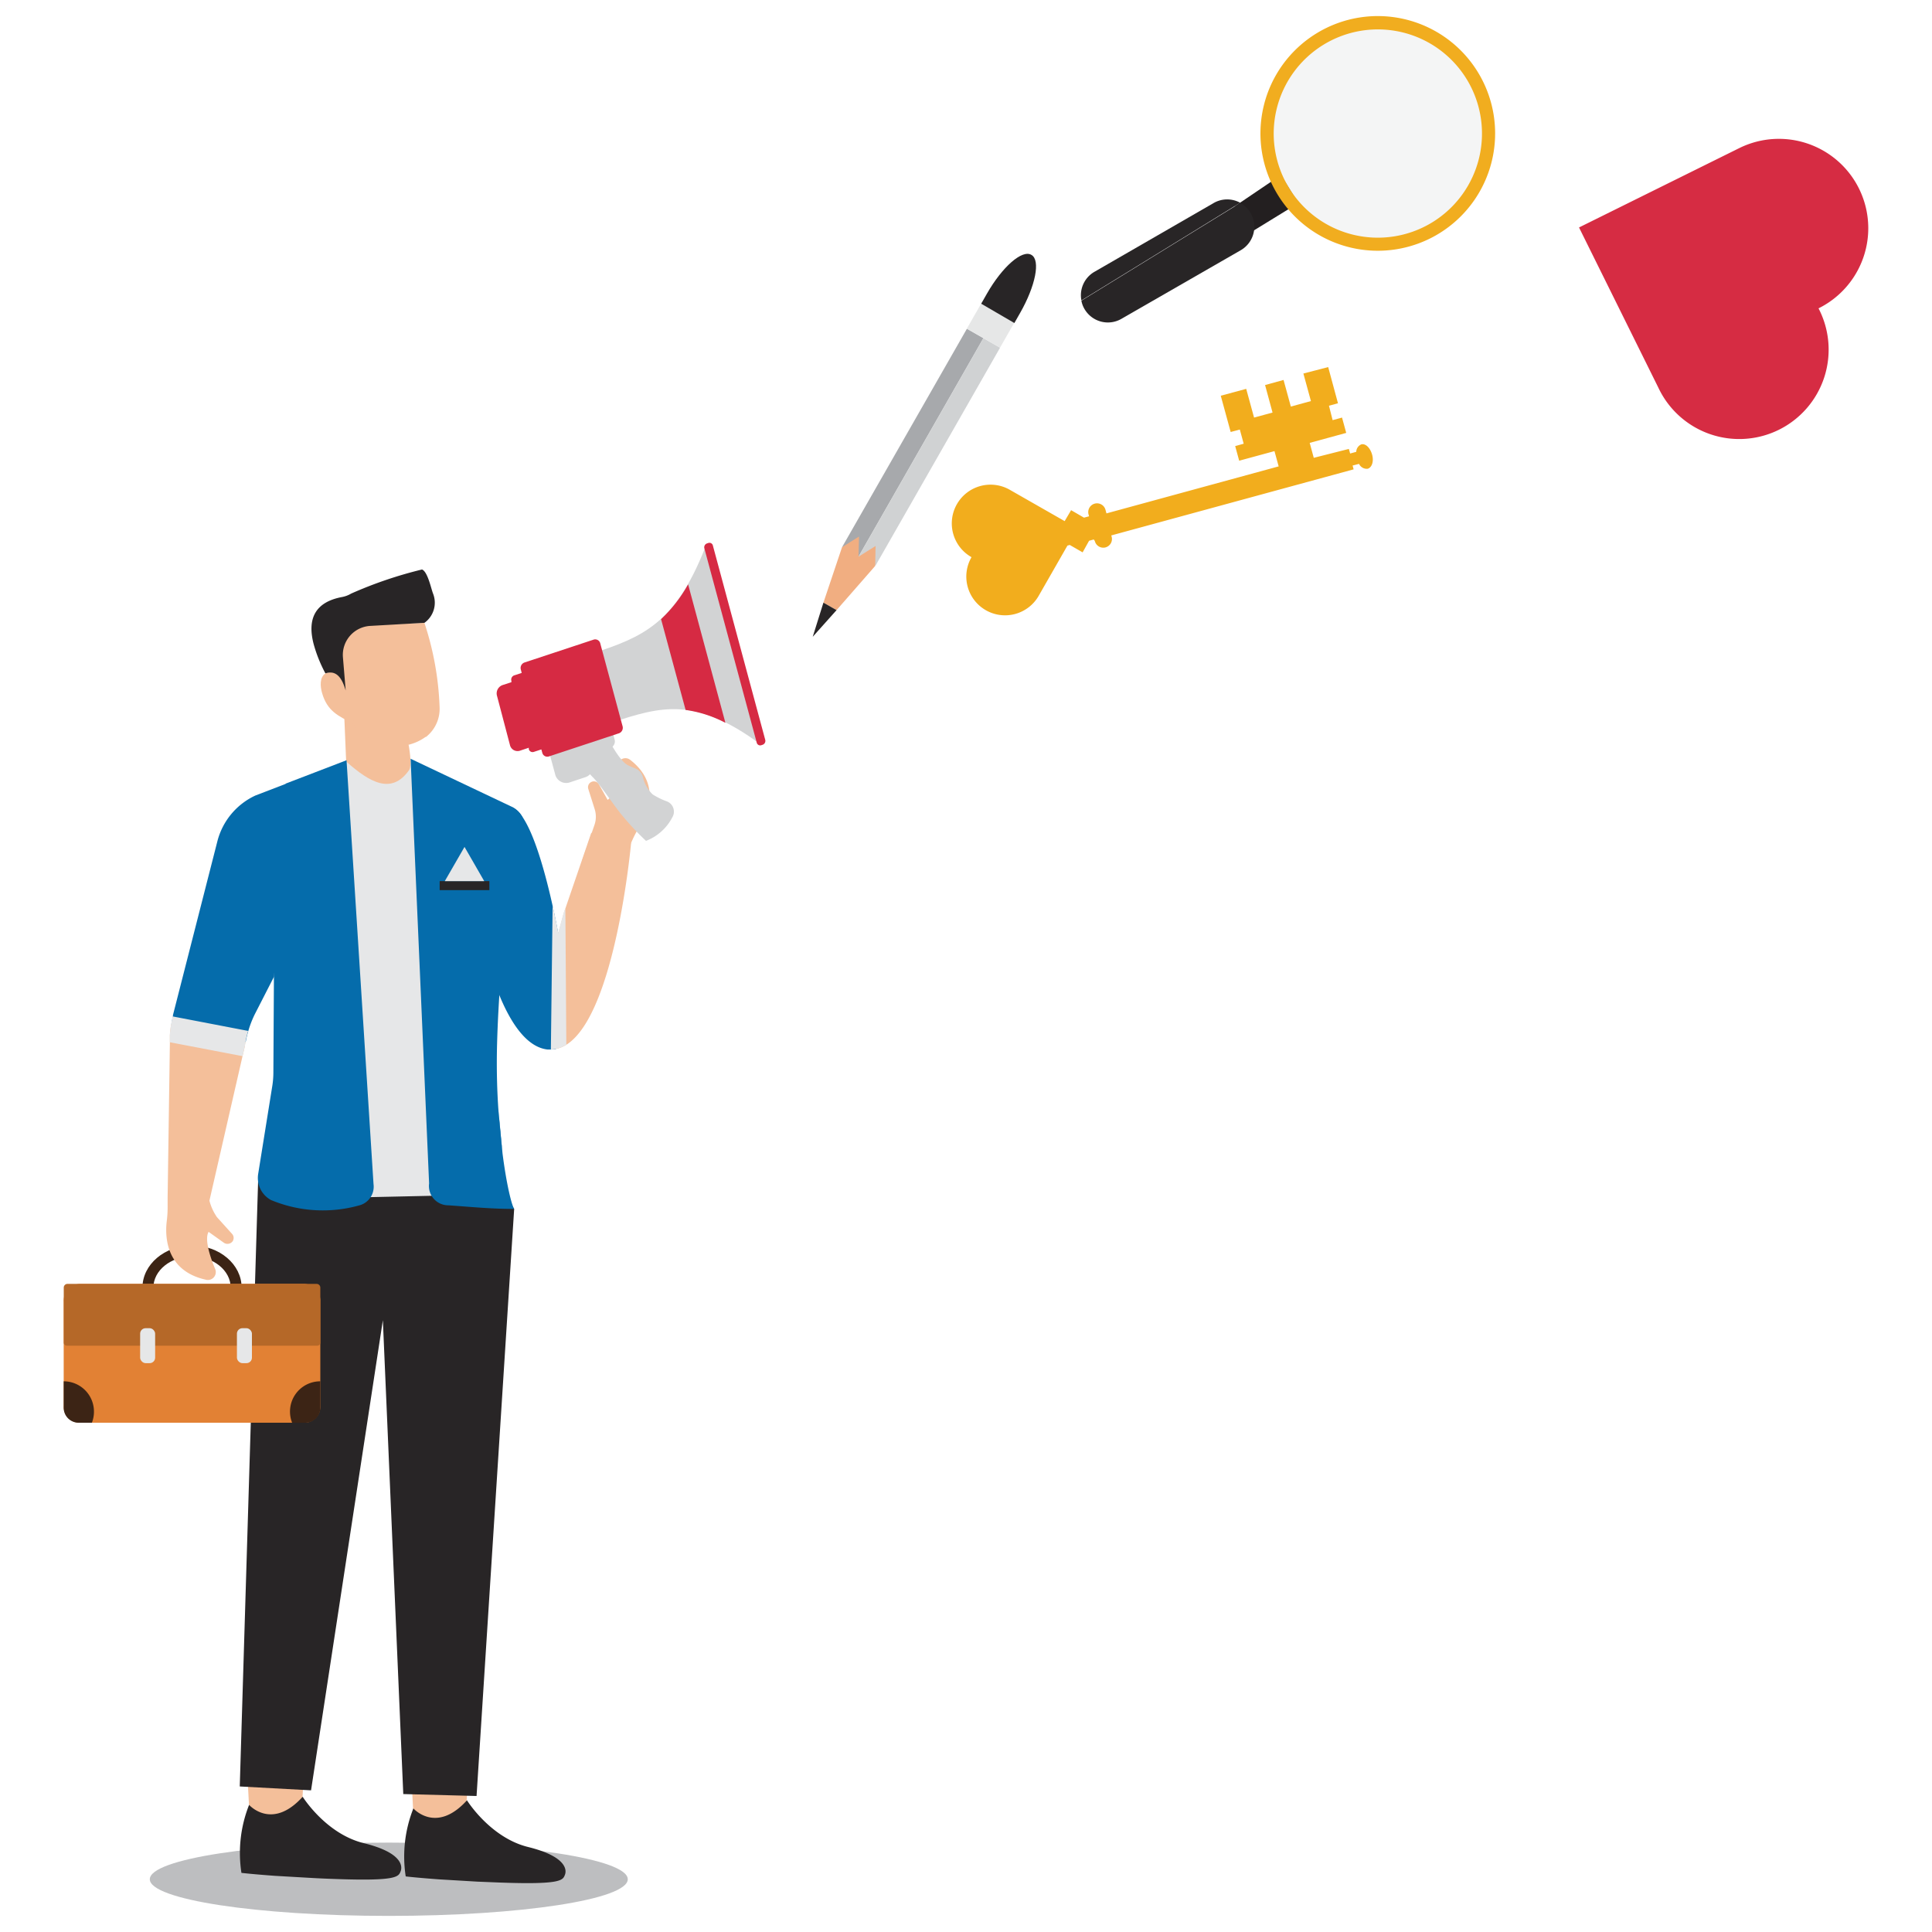 <?xml version="1.0" encoding="utf-8"?>
<svg xmlns="http://www.w3.org/2000/svg" id="Layer_1" viewBox="0 0 300 300">
  <ellipse cx="60.37" cy="291.81" rx="37.11" ry="5.69" style="fill:#bdbec0"/>
  <polygon points="72.42 280.41 73.02 268.61 63.53 269.47 64.19 281.75 67.22 284.69 71.1 283.3 72.42 280.41" style="fill:#f4bf9a"/>
  <path d="M82,286.8c-5.89-1.45-9.49-7.25-9.49-7.25-4.78,5.29-8.32,1.26-8.32,1.26A20.25,20.25,0,0,0,63,291.37s1.78.21,5.23.46h0l5.9.35,3.47.14c9.59.35,9.79-.36,10.12-1.2S87.83,288.24,82,286.8Z" style="fill:#282526"/>
  <polygon points="46.94 279.81 47.54 268.01 38.05 268.87 38.71 281.15 41.74 284.09 45.62 282.7 46.94 279.81" style="fill:#f4bf9a"/>
  <path d="M56.47,286.2C50.58,284.75,47,279,47,279c-4.78,5.29-8.32,1.26-8.32,1.26a20.25,20.25,0,0,0-1.19,10.56s1.78.21,5.23.46h0l5.9.34c1.08.06,2.24.11,3.47.15,9.59.35,9.79-.36,10.12-1.2S62.36,287.64,56.47,286.2Z" style="fill:#282526"/>
  <path d="M74.74,175.79c1.83,4.34,4.66,11.49,5.1,11.93L74,278.88l-11.38-.3L59.45,205,48.3,278l-11.07-.6,2.87-94.72L43,177.48Z" style="fill:#282526"/>
  <path d="M53.78,118.14l9.08,1.66a5.2,5.2,0,0,0,.9-2.12c.13-.78,3.37,68,3.37,68l-9.63.21c-.35,0-8.44-63.91-8.44-63.91l4.72-3.86Z" style="fill:#e6e7e8"/>
  <path d="M78,178.93c-.25-1.93-.47-4.12-.62-6.5" style="fill:#056cab"/>
  <path d="M77.76,151.42c-.28,3.62-.49,7.33-.58,10.9s0,7.12.23,10.26l.62,6.51c.63,4.95,1.44,8.08,1.81,8.63-3.57,0-6.37-.29-10.21-.56a3,3,0,0,1-3-3.4l-2.87-65.94,15.83,7.51c2.28,1.4,1.59,2.67,2.53,5.17Z" style="fill:#056cab"/>
  <path d="M53.47,111.49l.28,6.75c3.79,3.39,7.1,5.12,9.76,1.36.56-.78-.07-4-.07-4Z" style="fill:#f4bf9a"/>
  <path d="M65.9,96.71a46.69,46.69,0,0,1,2.36,13.09,5.55,5.55,0,0,1-2.11,4.63l-.07,0a7.66,7.66,0,0,1-6.84,1.06c-3.79-1.15-5.11-3.27-5.93-9L53,97.26Z" style="fill:#f4bf9a"/>
  <path d="M54.94,112.38c-2.48-1.19-4.12-2-4.92-4.74-.31-1.07-.41-2.46.52-3.08,1.69-.61,2.63.52,3.15,2.66C53.69,107.22,55,112.51,54.94,112.38Z" style="fill:#f4bf9a"/>
  <path d="M65.91,96.71l-8.41.48a4.51,4.51,0,0,0-4.25,4.87l.43,5.16c-.56-1.9-1.41-3.22-3.15-2.66A21.73,21.73,0,0,1,48.7,100c-1.06-4.08.38-6.55,4.44-7.3a4.35,4.35,0,0,0,1.39-.53,64.9,64.9,0,0,1,11-3.74c.88.33,1.42,3,1.71,3.73A3.84,3.84,0,0,1,65.91,96.71Z" style="fill:#282526"/>
  <path d="M56,187.11a20.93,20.93,0,0,1-13.92-.77,3.9,3.9,0,0,1-2-4l2.19-13.64a13.88,13.88,0,0,0,.18-2.23l.09-15.76,0,.09c-1.77-11.74-2.62-22.7,1.84-29.13l9.43-3.62L58,183.86A3,3,0,0,1,56,187.11Z" style="fill:#056cab"/>
  <path d="M98,130.86s-2.38,26.61-10.08,31.38a4.85,4.85,0,0,1-1.63.65l.44-18.12.82-3,4.26-12.44Z" style="fill:#f4bf9a"/>
  <path d="M86.75,144.77l-.44,18.12a3.3,3.3,0,0,1-.77.08l-.5,0c-3.27-.35-5.74-4.16-7.49-8.41a63.76,63.76,0,0,1-3.42-12.11l5.46-17.09a2.9,2.9,0,0,1,1,.78,3.32,3.32,0,0,1,.31.39c2.33,3.08,4.23,10.88,5.16,15.28.4,1.89.63,3.16.63,3.16Z" style="fill:#056cab"/>
  <path d="M90.42,133.57,92.34,128a3.88,3.88,0,0,0,0-2.36l-1-3.16a.9.9,0,0,1,.38-1h0a.9.9,0,0,1,1.28.31l1.35,2.41c1.13-.71,1.48-3.65,1.57-5.36a1.2,1.2,0,0,1,1.94-.85c5,3.89,2.54,8.72,1.39,10.49a13.69,13.69,0,0,0-1,1.84l-2.64,5.84Z" style="fill:#f4bf9a"/>
  <path d="M37.52,199.94h-1.7c0-2.67-2.69-4.84-6-4.84s-6,2.17-6,4.84h-1.7c0-3.6,3.46-6.54,7.71-6.54S37.52,196.34,37.52,199.94Z" style="fill:#3c2415"/>
  <path d="M49.74,202.15v16.13a2.5,2.5,0,0,1-2.32,2.64H12.21a2.5,2.5,0,0,1-2.32-2.64V202.15a2.64,2.64,0,0,1,2.44-2.79h35A2.64,2.64,0,0,1,49.74,202.15Z" style="fill:#e28134"/>
  <path d="M14.59,219.19a4.71,4.71,0,0,1-.32,1.73H12.21a2.32,2.32,0,0,1-2.32-2.32v-4.11A4.7,4.7,0,0,1,14.59,219.19Z" style="fill:#3c2415"/>
  <path d="M49.74,214.49v4.11a2.32,2.32,0,0,1-2.31,2.32H45.36a4.7,4.7,0,0,1,4.38-6.43Z" style="fill:#3c2415"/>
  <path d="M10.47,199.36H49.16a.58.58,0,0,1,.58.58v8.54a.48.48,0,0,1-.48.48H10.38a.48.48,0,0,1-.48-.48v-8.54a.58.58,0,0,1,.58-.58Z" style="fill:#b56828"/>
  <rect height="5.43" rx=".85" style="fill:#e6e7e8" width="2.33" x="36.79" y="206.24"/>
  <rect height="5.43" rx=".85" style="fill:#e6e7e8" width="2.33" x="21.76" y="206.24"/>
  <path d="M44.36,121.72l-1.8,29.92-3,5.86a15.83,15.83,0,0,0-1,2.58,16.15,16.15,0,0,0-.41,1.73l-11.54-2.74c.06-.42.14-.83.24-1.24a1.16,1.16,0,0,0,0-.18l6.9-27a10.78,10.78,0,0,1,5.9-7.12Z" style="fill:#056cab"/>
  <path d="M26.58,159.07a15.53,15.53,0,0,0-.2,1.67v1.1l-.35,24h0l0,1.49a17.38,17.38,0,0,1-.12,2.16c-.29,2.19-.37,7.77,6,9.21A1.23,1.23,0,0,0,33.39,197c-.69-1.64-1.69-4.55-1-5.72L34.8,193a1,1,0,0,0,1.34-.28.94.94,0,0,0-.12-1.14L33.69,189a8,8,0,0,1-1.17-2.56h0L37.66,164l.36-1.54c0-.22.06-.44.1-.65Z" style="fill:#f4bf9a"/>
  <path d="M38.53,160.08a16.15,16.15,0,0,0-.41,1.73c0,.21-.07.43-.1.65L37.66,164l-11.29-2.16v-1.1a15.53,15.53,0,0,1,.2-1.67c.06-.42.14-.83.24-1.24Z" style="fill:#e6e7e8"/>
  <path d="M87.79,141l.15,21.23a4.85,4.85,0,0,1-1.63.65,3.3,3.3,0,0,1-.77.08l.27-22.4.26,1.22c.4,1.89.63,3.16.63,3.16l0-.18.82-3Z" style="fill:#e6e7e8"/>
  <path d="M103.61,124.46a11.59,11.59,0,0,1-2.26-1.1,5.44,5.44,0,0,1-1.53-2.72,1.94,1.94,0,0,0-1.18-1.32,11.69,11.69,0,0,1-1.12-.49c-.89-.43-1.93-2.09-2.4-2.88l.11-.14a1.08,1.08,0,0,0,.2-1l-.31-1.14L85.33,117l.86,3.18a1.76,1.76,0,0,0,2.22,1.33l2.52-.84a1.72,1.72,0,0,0,.69-.45,6.61,6.61,0,0,0,.47.5c1.13,1.16,3,4,4.22,5.53a43,43,0,0,0,4,4.32,7.72,7.72,0,0,0,4.08-3.64A1.71,1.71,0,0,0,103.61,124.46Z" style="fill:#d2d3d4"/>
  <path d="M92.06,101.45,93.29,106l.43,1.61L95,112.2c7.61-2.52,12.9-4,22.69,3.09l-4-14.69-.22-.82-4-14.69C104.81,96.94,99.66,98.93,92.06,101.45Z" style="fill:#d2d3d4"/>
  <path d="M106.46,110.24a18.85,18.85,0,0,1,6.18,2l-5.79-21.5a22.25,22.25,0,0,1-4.2,5.4Z" style="fill:#d62a43"/>
  <path d="M96.68,112.79,93.21,99.91a.81.81,0,0,0-1-.6l-10.79,3.57a.9.9,0,0,0-.54,1.11l.13.5-1.19.39a.7.7,0,0,0-.41.85l0,.2-1.41.46a1.38,1.38,0,0,0-.82,1.68l2,7.6a1.21,1.21,0,0,0,1.52.91l1.41-.47,0,.2a.6.6,0,0,0,.76.45l1.19-.39.14.5a.8.8,0,0,0,1,.6l10.8-3.57A.91.91,0,0,0,96.68,112.79Z" style="fill:#d62a43"/>
  <path d="M110,84.31l-.24.08a.64.64,0,0,0-.38.78l8.12,30.13a.55.55,0,0,0,.7.42l.24-.08a.64.64,0,0,0,.38-.78l-8.12-30.13A.55.55,0,0,0,110,84.31Z" style="fill:#d62a43"/>
  <polygon points="68.27 136.82 68.27 137.09 68.27 138.22 75.99 138.22 75.99 137.09 75.99 136.82 68.27 136.82" style="fill:#282526"/>
  <polygon points="72.13 131.51 69.07 136.82 75.19 136.82 72.13 131.51 69.07 136.82 75.19 136.82 72.13 131.51" style="fill:#e6e7e8"/>
  <polygon points="135.88 87.9 129.9 94.74 127.86 93.58 130.75 84.97 135.68 80.35 133.31 86.44 138.02 81.69 135.88 87.9" style="fill:#f1ae81"/>
  <polygon points="129.9 94.74 126.2 98.88 127.86 93.58 129.9 94.74" style="fill:#282526"/>
  <polygon points="152.7 52.51 133.31 86.44 133.39 83.31 130.75 84.97 150.14 51.05 152.7 52.51" style="fill:#a7a9ac"/>
  <polygon points="155.29 53.99 135.9 87.92 135.9 87.83 135.96 84.78 135.96 84.78 133.31 86.44 152.7 52.51 155.29 53.99" style="fill:#d0d2d3"/>
  <rect height="5.94" style="fill:#e6e7e7" transform="rotate(119.75 153.885 50.456)" width="4.73" x="151.52" y="47.49"/>
  <path d="M152.36,47.16l.9-1.58c2.38-4.16,5.47-6.87,6.9-6h0c1.44.82.63,4.83-1.75,9l-.9,1.58Z" style="fill:#282526"/>
  <path d="M150.85,86.53a6,6,0,0,0,10.43,6l4.47-7.81.36-.1,2,1.15,1-1.8.73-.2L170,84a1.36,1.36,0,0,0,1.67,1,1.39,1.39,0,0,0,.82-.64,1.36,1.36,0,0,0,.13-1l-.06-.22,37.63-10.26-.16-.59,1-.26a1.33,1.33,0,0,0,1.33.76c.66-.17,1-1.15.7-2.2s-1-1.75-1.67-1.59a1.28,1.28,0,0,0-.79,1.22l0-.06h0l-.95.26-.2-.71L204,71.09l-.63-2.32,5.67-1.55-.65-2.38-1.46.4L206.36,63l1.4-.38L206.24,57l-3.85,1,1.17,4.28-3.12.85L199.31,59l-2.87.79,1.16,4.27-2.87.78-1.22-4.46-3.95,1.07,1.54,5.63,1.42-.38.6,2.2-1.32.37.62,2.27,5.48-1.49.65,2.37-26.74,7.3-.15-.56a1.36,1.36,0,0,0-2.63.72l.08.29-.79.21-2-1.16-1,1.7-8.51-4.86a6,6,0,1,0-6,10.43Z" style="fill:#f2ad1d"/>
  <polygon points="191.77 32.01 198.92 27.17 201.61 31.54 194.28 36.04 191.77 32.01" style="fill:#231f20"/>
  <path d="M167.92,46.65a4.2,4.2,0,0,1,2-4.43l18.53-10.69a4.2,4.2,0,0,1,4.12-.05Z" style="fill:#282526"/>
  <path d="M168.41,48a3.87,3.87,0,0,1-.49-1.31l24.67-15.17a4.21,4.21,0,0,1,.08,7.33L174.15,49.5A4.2,4.2,0,0,1,168.41,48Z" style="fill:#282526"/>
  <circle cx="214.36" cy="20.29" r="17.27" style="fill:#e6e7e7;opacity:.44" transform="rotate(-76.57 214.369 20.285)"/>
  <path d="M209.72,38.44a18.22,18.22,0,1,0-13.5-21.95A18.21,18.21,0,0,0,209.72,38.44ZM198.22,17a16.17,16.17,0,1,1,12,19.47A16.16,16.16,0,0,1,198.22,17Z" style="fill:#f1ad1f"/>
  <path d="M282.38,47.88A13.87,13.87,0,0,0,270.07,23L245.19,35.32,257.51,60.2a13.88,13.88,0,1,0,24.87-12.32Z" style="fill:#d62c43"/>
</svg>